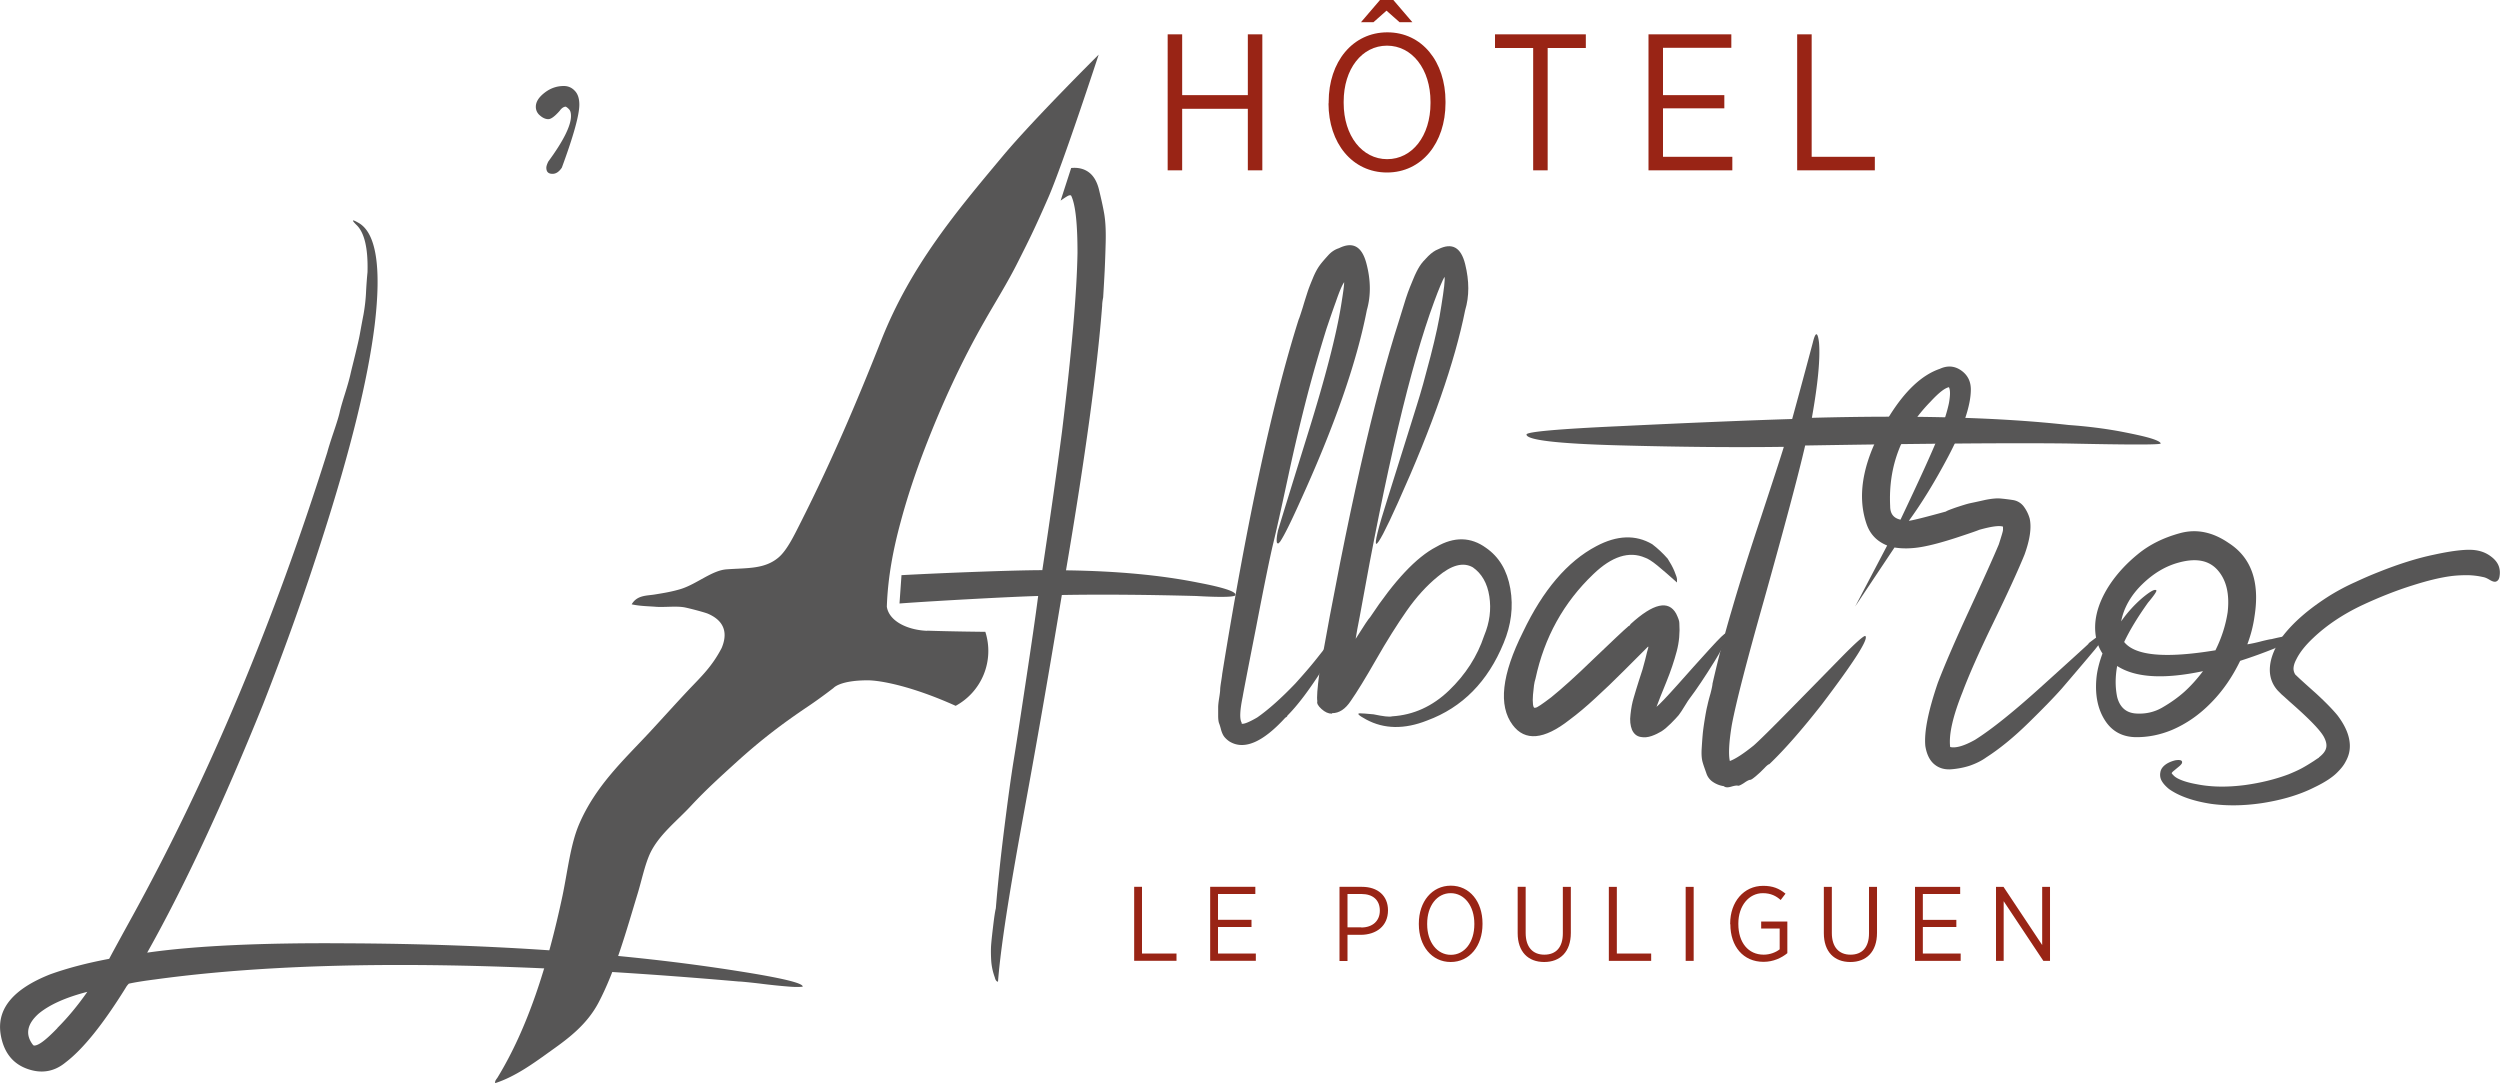 <svg xmlns="http://www.w3.org/2000/svg" viewBox="0 0 150 65"><defs><style>.d{fill:#992415}.f{fill:#575656}</style></defs><g id="b"><g id="c"><path class="d" d="M68.05 53.21h.47v4h2.07v.44h-2.54v-4.44zm4.56 0h2.71v.43h-2.24v1.55h2.01v.43h-2.01v1.59h2.27v.44h-2.74v-4.44zm7.77 0h1.34c.94 0 1.56.53 1.56 1.41 0 .95-.71 1.46-1.62 1.47h-.81v1.57h-.48v-4.44zm1.29 2.44c.69 0 1.12-.4 1.12-1.01 0-.65-.43-1-1.1-1h-.84v2h.82zm3.46-.19v-.05c0-1.31.79-2.27 1.92-2.27s1.9.96 1.9 2.26v.05c0 1.31-.78 2.27-1.91 2.27s-1.91-.96-1.91-2.26m3.33 0v-.04c0-1.07-.6-1.83-1.42-1.83s-1.41.76-1.41 1.83v.04c0 1.07.6 1.83 1.42 1.83s1.41-.75 1.41-1.83m2.6.53v-2.78h.48v2.77c0 .84.42 1.3 1.12 1.3s1.11-.44 1.11-1.28v-2.79h.48v2.76c0 1.14-.64 1.75-1.6 1.75s-1.59-.61-1.59-1.73m5.47-2.78h.48v4h2.06v.44h-2.54v-4.44zm4.61 0h.48v4.44h-.48zm2.67 2.24v-.04c0-1.29.81-2.26 1.98-2.26.58 0 .96.16 1.34.47l-.29.38c-.27-.24-.59-.41-1.07-.41-.84 0-1.47.76-1.47 1.82v.03c0 1.12.6 1.84 1.52 1.84.38 0 .73-.14.96-.32v-1.25h-1.11v-.42h1.57v1.9c-.34.28-.84.52-1.43.52-1.21 0-1.99-.92-1.99-2.26m5.61.54v-2.78h.48v2.77c0 .84.42 1.3 1.12 1.3s1.11-.44 1.11-1.28v-2.79h.48v2.76c0 1.14-.64 1.75-1.6 1.75s-1.59-.61-1.59-1.73m5.47-2.78h2.71v.43h-2.24v1.55h2.01v.43h-2.01v1.59h2.27v.44h-2.74v-4.44zm4.86 0h.45l2.32 3.49v-3.49h.47v4.44h-.4l-2.38-3.58v3.58h-.46v-4.44z"/><path class="f" d="M48.16 59.2s-.26.04-.77 0c-.52-.04-1.13-.1-1.83-.19-.7-.08-1.12-.12-1.24-.12-14.64-1.28-26.32-1.32-35.04-.12-.62.08-1.14.16-1.55.25-.08.08-.14.16-.19.25-1.36 2.19-2.56 3.68-3.6 4.47-.7.58-1.49.7-2.36.37C.71 63.78.19 63.07.03 62c-.21-1.49.78-2.67 2.98-3.54 1.03-.37 2.21-.68 3.54-.93.33-.62.83-1.53 1.49-2.73 4.55-8.31 8.41-17.54 11.6-27.67.04-.16.16-.56.37-1.18.21-.62.33-1.02.37-1.21.04-.19.14-.55.31-1.09.17-.54.28-.94.34-1.21s.16-.65.28-1.15c.12-.5.22-.91.28-1.24.06-.33.13-.72.22-1.18.08-.45.13-.89.15-1.3.02-.41.05-.83.09-1.24.04-1.45-.19-2.4-.68-2.85-.29-.29-.25-.33.12-.12 1.07.58 1.41 2.63.99 6.14-.41 3.31-1.47 7.59-3.16 12.84-1.03 3.23-2.21 6.54-3.54 9.93-2.44 6.04-4.76 11-6.95 14.89 2.85-.41 6.84-.6 11.97-.56 8.93.04 16.77.6 23.51 1.67 2.61.41 3.89.72 3.85.93M3.44 61.68c.62-.62 1.22-1.34 1.8-2.17-1.28.33-2.25.76-2.91 1.3-.7.62-.83 1.24-.37 1.86l.06.06c.25.04.72-.31 1.43-1.05m29.7-51.25c-.25 0-.37-.12-.37-.37 0-.08.04-.21.12-.37.91-1.24 1.36-2.15 1.36-2.73 0-.16-.03-.29-.09-.37a.794.794 0 00-.22-.19c-.12 0-.25.08-.37.25-.29.33-.52.5-.68.5s-.33-.07-.5-.22a.658.658 0 01-.25-.53c0-.29.18-.57.53-.84.35-.27.73-.4 1.15-.4.25 0 .47.09.65.28.19.19.28.47.28.84 0 .62-.35 1.88-1.05 3.78-.17.25-.35.37-.56.37m47.13 27.73c.16.08-.14.74-.93 1.99-.79 1.24-1.49 2.17-2.11 2.79 0 .04-.04.08-.12.12-1.36 1.49-2.48 1.96-3.35 1.43-.12-.08-.23-.18-.31-.28-.08-.1-.14-.24-.19-.4-.04-.16-.08-.3-.12-.4-.04-.1-.06-.26-.06-.47v-.5c0-.12.02-.31.06-.56.04-.25.06-.41.06-.5s.02-.25.06-.5c.04-.25.06-.39.06-.43 1.49-9.22 3.02-16.32 4.59-21.28.04-.08.12-.33.25-.74.12-.41.22-.71.28-.9.06-.19.16-.45.31-.81.14-.35.29-.62.43-.81.14-.19.31-.38.5-.59.19-.21.4-.35.65-.43.83-.41 1.37-.11 1.64.9.27 1.01.28 1.95.03 2.82-.62 3.19-1.97 7.03-4.03 11.54-.54 1.2-.93 1.99-1.18 2.36l-.09.09c-.02.02-.05.01-.09-.03-.04-.12-.02-.37.06-.74.21-.7.82-2.68 1.83-5.93 1.01-3.25 1.66-5.76 1.95-7.54.12-.74.19-1.22.19-1.43-.12.17-.29.56-.5 1.18-.17.46-.35.99-.56 1.61-.41 1.32-.8 2.66-1.15 4a117.9 117.9 0 00-1.15 4.87c-.41 1.9-.71 3.25-.9 4.03-.19.79-.53 2.45-1.02 5-.5 2.54-.77 3.94-.81 4.19-.17.83-.19 1.34-.06 1.55v.06c.12.04.43-.08.93-.37.66-.46 1.43-1.14 2.3-2.05.45-.5.89-1 1.3-1.52.41-.52.7-.88.87-1.09.16-.21.29-.29.37-.25"/><path class="f" d="M79.91 42.82c-.21 0-.41-.09-.62-.28-.21-.19-.29-.34-.25-.47-.04-.21 0-.76.12-1.67 1.69-9.47 3.29-16.53 4.78-21.16.04-.12.12-.39.25-.81.12-.41.22-.7.28-.87.06-.17.16-.42.31-.78.14-.35.28-.62.4-.81.12-.19.29-.38.5-.59.21-.21.41-.35.62-.43.83-.41 1.36-.11 1.61.9s.25 1.93 0 2.76c-.62 3.1-1.96 6.95-4.03 11.54-.74 1.65-1.18 2.48-1.3 2.48s.1-.91.68-2.73c.04-.12.29-.91.74-2.36.45-1.45.8-2.53 1.02-3.26.23-.72.5-1.69.81-2.89.31-1.2.53-2.21.65-3.04.16-.99.23-1.57.19-1.74-.12.21-.33.7-.62 1.49-1.41 3.81-2.89 10.09-4.46 18.86-.12.62-.21 1.08-.25 1.37.5-.79.78-1.22.87-1.3 1.45-2.19 2.77-3.6 3.97-4.22 1.07-.62 2.07-.6 2.98.06.78.54 1.27 1.35 1.46 2.45.19 1.1.05 2.18-.4 3.26-.95 2.32-2.48 3.87-4.59 4.65-1.36.54-2.59.52-3.66-.06-.46-.25-.58-.37-.37-.37.12 0 .39.02.81.06.58.12.95.17 1.12.12 1.28-.08 2.42-.6 3.41-1.55.99-.95 1.7-2.05 2.11-3.29.33-.79.43-1.57.31-2.36-.12-.79-.46-1.37-.99-1.74-.58-.33-1.28-.14-2.11.56-.66.54-1.28 1.22-1.86 2.05-.58.83-1.19 1.8-1.83 2.92-.64 1.12-1.15 1.95-1.52 2.48-.33.5-.7.74-1.12.74m18.96-4l-1.43 1.43c-.62.62-1.2 1.18-1.74 1.67-.54.5-1.05.93-1.55 1.3-1.53 1.2-2.67 1.3-3.41.31-.87-1.16-.66-3.02.62-5.58 1.2-2.52 2.67-4.24 4.4-5.15 1.24-.66 2.36-.7 3.35-.12.33.25.64.54.93.87.16.25.3.5.4.74.1.25.16.41.16.5v.19c-.46-.41-.85-.75-1.18-1.02-.33-.27-.58-.42-.74-.47-.95-.41-1.99-.08-3.1.99-1.78 1.7-2.94 3.79-3.47 6.27-.04.12-.07.26-.09.4s-.04.33-.06.56c-.02.23-.02.42 0 .59.02.17.07.23.16.19.08 0 .39-.21.93-.62.62-.5 1.47-1.26 2.54-2.3 1.08-1.03 1.78-1.7 2.11-1.98.04 0 .08-.04.12-.12 1.36-1.24 2.27-1.45 2.73-.62.12.25.19.43.19.56.04.58-.01 1.15-.16 1.71s-.35 1.17-.62 1.83c-.27.66-.47 1.16-.59 1.49.16-.12.59-.57 1.27-1.33.68-.77 1.32-1.48 1.92-2.14.6-.66.92-.97.96-.93.16.12-.05.67-.65 1.64-.6.97-1.11 1.73-1.52 2.27-.04.04-.13.19-.28.43-.15.25-.27.43-.37.56-.1.12-.26.29-.47.5s-.39.36-.56.47c-.17.1-.36.2-.59.28-.23.08-.45.1-.65.06-.25-.04-.42-.19-.53-.43-.1-.25-.14-.56-.09-.93.04-.37.1-.7.19-.99.08-.29.19-.63.31-1.02s.2-.62.22-.68c.02-.06.07-.26.16-.59.08-.33.14-.58.19-.74"/><path class="f" d="M108.68 25.07c6.28-.17 11.43-.02 15.44.43 1.12.08 2.12.21 3.01.37.89.17 1.53.31 1.92.43.39.12.59.23.59.31s-1.86.08-5.58 0c-3.18-.04-8.43 0-15.75.12-.41 1.78-1.24 4.88-2.48 9.31-1.03 3.64-1.67 6.12-1.92 7.45-.17 1.03-.21 1.76-.12 2.17.33-.12.81-.43 1.43-.93.33-.29 1.05-1 2.17-2.14 1.12-1.14 2.13-2.17 3.04-3.1.91-.93 1.41-1.37 1.49-1.33.21.17-.66 1.53-2.6 4.09-1.2 1.53-2.25 2.73-3.16 3.6-.04 0-.14.07-.28.22l-.25.25c-.02.02-.11.1-.28.25-.17.14-.28.22-.34.22s-.19.06-.37.19c-.19.12-.31.18-.37.16-.06-.02-.2 0-.4.06-.21.06-.35.05-.44-.03a1.55 1.55 0 01-.65-.25.982.982 0 01-.4-.53c-.08-.23-.16-.44-.22-.65-.06-.21-.08-.48-.06-.81.02-.33.04-.61.06-.84.02-.23.06-.53.12-.9s.11-.65.16-.84c.04-.19.1-.43.19-.74.08-.31.12-.51.12-.59.33-1.45.72-2.95 1.18-4.5.45-1.55 1.03-3.39 1.74-5.52.7-2.13 1.16-3.53 1.36-4.19-2.94.04-6.24.01-9.92-.09-3.68-.1-5.52-.32-5.52-.65 0-.16 1.86-.33 5.58-.5 4.34-.21 7.79-.35 10.36-.43.16-.58.58-2.11 1.24-4.59.16-.66.29-.66.37 0 .08.95-.06 2.46-.43 4.53"/><path class="f" d="M125.31 38.6c.7-.54 1.07-.78 1.12-.71.04.06-.21.42-.74 1.09a297.4 297.4 0 01-1.98 2.33c-.46.52-1.13 1.21-2.02 2.08-.89.87-1.73 1.55-2.51 2.05-.29.21-.62.37-.99.5-.37.12-.75.19-1.15.22-.39.02-.72-.08-.99-.31-.27-.23-.45-.59-.53-1.09-.08-.83.17-2.09.75-3.79.41-1.07 1.04-2.53 1.89-4.37.85-1.84 1.44-3.15 1.77-3.94.16-.5.25-.79.25-.87v-.19c-.21-.08-.68-.02-1.43.19-.08.04-.54.2-1.36.47-.83.27-1.53.46-2.11.56-.58.1-1.12.11-1.61.03l-2.36 3.54 1.92-3.66c-.62-.25-1.03-.68-1.24-1.3-.62-1.82-.17-3.97 1.36-6.45.95-1.53 1.96-2.48 3.04-2.85.45-.21.88-.18 1.27.09s.59.65.59 1.15c0 .95-.45 2.3-1.36 4.03-.79 1.49-1.57 2.77-2.36 3.85.29-.04 1.03-.23 2.23-.56.04-.04.25-.12.62-.25.37-.12.65-.21.84-.25.19-.04.48-.1.87-.19.39-.08.7-.11.93-.09.23.02.47.05.74.09a1 1 0 01.65.37c.16.21.29.46.37.74.12.54.02 1.26-.31 2.17-.37.91-.99 2.27-1.86 4.06s-1.49 3.2-1.86 4.19c-.58 1.45-.83 2.54-.74 3.29.33.08.83-.06 1.49-.43.99-.62 2.36-1.72 4.09-3.29 1.74-1.57 2.65-2.4 2.73-2.48m-8.37-15.39c-.25.04-.62.33-1.12.87-1.74 1.78-2.54 3.87-2.42 6.27 0 .46.21.72.62.81 1.16-2.44 1.9-4.07 2.23-4.9.33-.83.56-1.53.68-2.11.08-.46.08-.77 0-.93"/><path class="f" d="M136.28 38.35c.7-.17 1.15-.24 1.33-.22.19.02.18.09-.03.22-.21.12-.58.31-1.12.56-.62.25-1.3.5-2.05.74-.46.95-1.03 1.79-1.74 2.51-.7.72-1.49 1.27-2.36 1.64-.7.29-1.41.43-2.11.43-.83 0-1.46-.33-1.89-.99-.43-.66-.61-1.49-.53-2.48.04-.5.17-1.01.37-1.55a2.63 2.63 0 01-.37-.87c-.21-.99.04-2.05.74-3.16.45-.7 1.03-1.34 1.74-1.92.7-.58 1.55-1 2.54-1.27s1.96-.07 2.92.59c1.36.87 1.88 2.34 1.55 4.41-.08.58-.23 1.14-.43 1.67.25-.04.54-.1.87-.19.33-.08.52-.12.56-.12m-9.24 1.61c-.12.66-.12 1.28 0 1.86.16.62.54.95 1.12.99.58.04 1.12-.08 1.61-.37.5-.29.93-.6 1.3-.93.41-.37.78-.79 1.12-1.24-2.36.5-4.07.39-5.15-.31m5.89-.93c.37-.74.62-1.51.74-2.3.12-1.08-.07-1.91-.59-2.51-.52-.6-1.29-.75-2.33-.47-.79.21-1.52.64-2.2 1.3-.68.66-1.11 1.41-1.27 2.23a7.6 7.6 0 011.3-1.43c.45-.37.72-.52.81-.43.04.04-.12.29-.5.74-.62.87-1.1 1.66-1.43 2.36.66.83 2.48.99 5.46.5"/><path class="f" d="M139.14 45.44c.23-.18.37-.35.42-.53.06-.19.02-.43-.14-.72-.24-.42-.92-1.11-2.04-2.09l-.33-.3-.16-.14-.2-.2c-.31-.33-.48-.73-.5-1.19-.02-.64.23-1.33.75-2.07.67-.88 1.63-1.7 2.87-2.48.49-.3 1-.57 1.52-.8.47-.22.93-.42 1.39-.6 1.2-.48 2.31-.83 3.32-1.04 1.15-.25 1.98-.34 2.48-.27.37.05.68.18.94.38.41.3.58.68.52 1.13-.02.22-.1.34-.24.38-.09.02-.21-.02-.36-.11s-.28-.15-.41-.17c-.26-.06-.56-.1-.89-.11-.32 0-.67.01-1.05.06-.66.09-1.42.28-2.27.55-.99.31-2 .71-3.03 1.19-1.16.55-2.14 1.21-2.93 1.96-.48.45-.82.88-1.02 1.29-.12.22-.17.41-.17.58.01.14.05.26.13.36.02.01.05.04.09.08l.17.16.33.3.67.6c.54.5.96.93 1.24 1.27.48.63.73 1.22.75 1.79.01.35-.07.67-.25.99-.11.22-.28.43-.49.64-.29.3-.76.61-1.39.91-.87.44-1.9.75-3.1.94-1.12.17-2.15.18-3.1.05-1.09-.17-1.93-.47-2.52-.89-.22-.18-.38-.36-.47-.55a.748.748 0 01-.05-.44c.02-.14.08-.25.17-.35.17-.18.41-.3.72-.38.31-.05.45 0 .41.16-.02.06-.1.15-.23.25l-.24.2c-.14.11-.18.18-.12.19-.04-.03-.02 0 .06.08.06.07.16.15.3.22.28.14.65.25 1.1.33.89.18 1.86.19 2.93.05.93-.13 1.79-.34 2.59-.64.27-.11.52-.22.75-.34.23-.12.49-.28.77-.46.28-.19.39-.26.31-.2"/><path class="d" d="M70.06 2.06h.87v3.65h3.94V2.06h.87v8.16h-.87V6.53h-3.94v3.69h-.87V2.06zm9.66 4.14v-.09c0-2.4 1.44-4.17 3.52-4.17s3.49 1.76 3.49 4.15v.09c0 2.4-1.43 4.17-3.51 4.17s-3.51-1.76-3.51-4.15m6.12-.01v-.08c0-1.97-1.11-3.37-2.61-3.37s-2.6 1.39-2.6 3.36v.08c0 1.97 1.11 3.37 2.61 3.37s2.6-1.39 2.6-3.36M82.81 0h.79l1.14 1.33h-.77l-.78-.69-.78.69h-.75L82.8 0zm9.18 2.88H89.7v-.82h5.45v.82h-2.29v7.34h-.87V2.88zm6.92-.82h4.97v.81h-4.1v2.84h3.68v.79h-3.68v2.91h4.16v.81h-5.03V2.06zm8.92 0h.87v7.35h3.79v.81h-4.66V2.06z"/><path class="f" d="M63.64 12.03l.63-1.95c.41-.04.76.04 1.05.25.29.21.5.56.62 1.05.12.5.23.97.31 1.43.08.46.11 1.05.09 1.77a80.8 80.8 0 01-.06 1.68c-.02.39-.05.92-.09 1.58-.04.21-.06.37-.06.5-.29 3.76-1.01 9.06-2.17 15.88 3.06.04 5.71.29 7.94.74 1.53.29 2.27.54 2.23.74 0 .12-.79.15-2.36.06-3.02-.08-5.71-.1-8.06-.06-.37 2.23-.72 4.3-1.05 6.2-.33 1.9-.67 3.82-1.02 5.74-.35 1.92-.59 3.24-.71 3.94-.58 3.31-.93 5.75-1.05 7.32-.08 0-.15-.08-.19-.25-.12-.33-.2-.68-.22-1.05-.02-.37-.02-.68 0-.93s.06-.62.12-1.12c.06-.5.11-.85.16-1.05.12-1.49.29-3.07.5-4.75.21-1.67.4-3.09.59-4.25.19-1.16.43-2.76.74-4.81s.55-3.69.71-4.93c-1.53.04-6.17.29-8.32.45l.12-1.7c2.15-.12 6.67-.3 8.45-.3.5-3.31.89-6.08 1.18-8.31.58-4.76.89-8.33.93-10.73 0-1.74-.12-2.87-.37-3.41 0 0-.02-.1-.22 0-.19.11-.41.27-.41.27"/><path d="M55.65 37.85c-1.18-.04-2.31-.57-2.44-1.45.06-1.8.4-3.5.82-5.05.41-1.54.91-3.01 1.43-4.37 1.05-2.74 2.25-5.33 3.61-7.71.67-1.18 1.38-2.3 2.01-3.56.62-1.23.95-1.87 1.82-3.86.87-1.99 3.02-8.57 3.02-8.57s-3.91 3.88-5.75 6.08c-2.75 3.29-5.52 6.56-7.3 11.07-1.5 3.79-3.01 7.31-4.78 10.82-.42.83-.85 1.75-1.38 2.2-.84.71-1.88.62-3.11.71-.88.06-1.79.88-2.75 1.18-.52.16-1.07.25-1.57.33-.48.08-1.05.03-1.38.59.5.11.98.11 1.49.15.5.03 1.12-.05 1.61.02.23.03 1.25.3 1.47.39 1.28.55 1.06 1.51.83 2.06-.57 1.1-1.21 1.7-1.99 2.52-.78.83-1.55 1.69-2.32 2.52-1.54 1.66-3.25 3.21-4.25 5.55-.51 1.2-.68 2.79-.99 4.28-.91 4.27-2.1 7.95-3.89 10.89-.05.09-.18.2-.15.35 1.23-.4 2.33-1.21 3.4-1.98 1.06-.75 2.11-1.56 2.79-2.83 1.03-1.95 1.68-4.33 2.37-6.6.23-.76.41-1.64.71-2.32.52-1.15 1.63-1.99 2.48-2.91.94-1.01 1.87-1.84 2.77-2.66 1.44-1.3 2.67-2.24 4.23-3.29.42-.28.99-.69 1.55-1.12 0 0 .37-.46 2.05-.46.77 0 2.66.35 5.28 1.53a3.748 3.748 0 001.78-4.44s-2.05-.02-3.49-.07" fill="#575656" fill-rule="evenodd"/></g></g></svg>